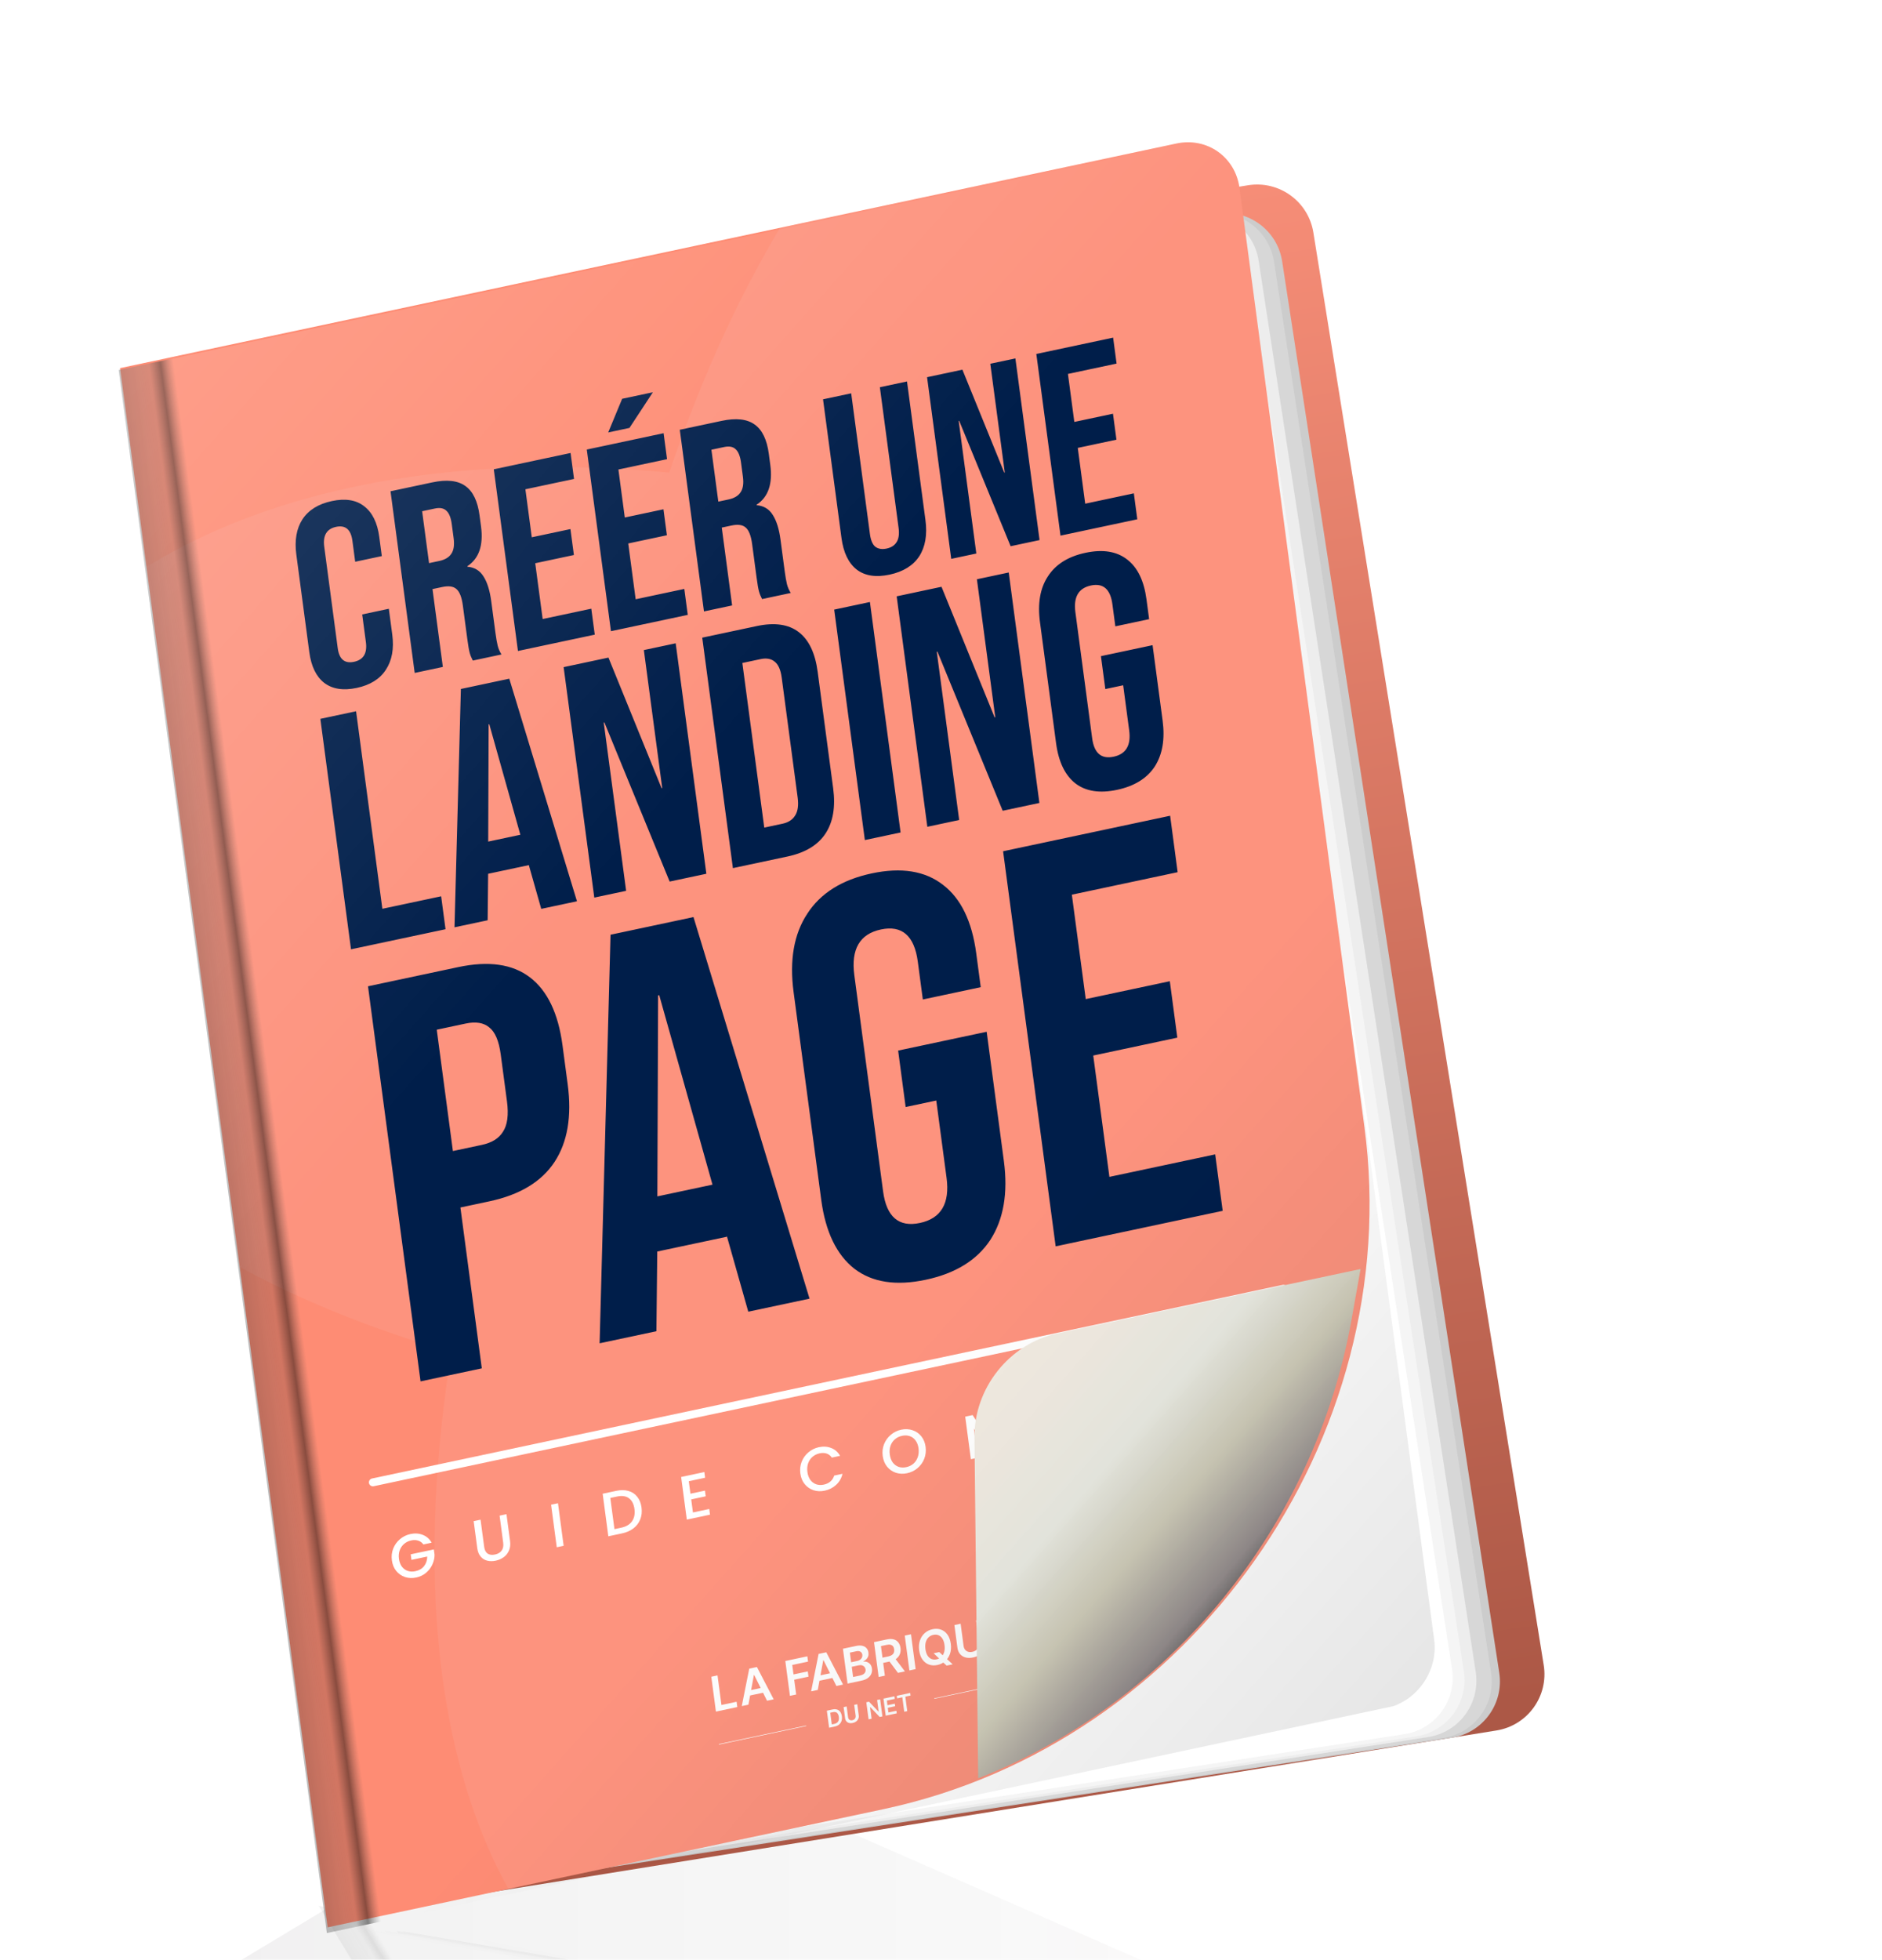 <svg width="292" height="304" viewBox="0 0 292 304" fill="none" xmlns="http://www.w3.org/2000/svg">
<g clip-path="url(#clip0_10017_34194)">
<g filter="url(#filter0_d_10017_34194)">
<g opacity="0.2">
<path d="M171.415 425.094L310.133 448.675C314.296 449.382 316.259 447.538 314.518 444.554L235.572 309.247C233.831 306.264 229.046 303.272 224.883 302.564L86.165 278.983L171.415 425.094Z" fill="#CCCCCC"/>
<path d="M170.403 425.018L309.121 448.599C313.284 449.306 315.247 447.462 313.507 444.478L234.56 309.171C232.819 306.188 228.034 303.196 223.871 302.488L85.153 278.907L170.403 425.018Z" fill="#D7D7D7"/>
<path d="M168.59 424.977L307.308 448.558C311.47 449.265 313.434 447.421 311.693 444.437L232.747 309.13C231.006 306.147 226.22 303.155 222.058 302.447L83.34 278.866L168.59 424.977Z" fill="#EDEDED"/>
<path d="M167.189 424.953L305.908 448.534C310.07 449.242 312.033 447.397 310.293 444.414L231.346 309.107C229.606 306.123 224.82 303.131 220.658 302.424L81.939 278.843L167.189 424.953Z" fill="#F5F5F5"/>
<path d="M165.905 425.072L304.623 448.653C308.786 449.361 310.749 447.516 309.009 444.533L230.062 309.226C228.321 306.243 223.536 303.251 219.373 302.543L80.655 278.962L165.905 425.072Z" fill="white"/>
<g clip-path="url(#clip1_10017_34194)">
<rect width="139.684" height="193.229" transform="matrix(1.103 0.227 -0.473 -0.777 164.414 425.115)" fill="url(#paint0_linear_10017_34194)"/>
<rect width="139.684" height="193.229" transform="matrix(1.103 0.227 -0.473 -0.777 164.414 425.115)" fill="url(#paint1_linear_10017_34194)" fill-opacity="0.5"/>
</g>
</g>
<path d="M119.866 248L264 311.188L4 317.688L119.866 248Z" fill="url(#paint2_linear_10017_34194)" fill-opacity="0.31"/>
<path d="M51.568 34.744L217.219 8.103C222.041 7.327 226.579 10.608 227.354 15.429L263.095 237.658C263.87 242.48 260.59 247.017 255.768 247.793L90.117 274.434L51.568 34.744Z" fill="url(#paint3_linear_10017_34194)"/>
<path d="M51.567 37.264L212.428 12.514C217.255 11.771 221.771 15.082 222.513 19.909L256.198 238.84C256.941 243.667 253.63 248.182 248.803 248.925L87.941 273.675L51.567 37.264Z" fill="#CCCCCC"/>
<path d="M50.296 37.283L211.158 12.533C215.985 11.79 220.5 15.101 221.243 19.928L254.928 238.86C255.67 243.687 252.359 248.202 247.532 248.945L86.671 273.695L50.296 37.283Z" fill="#D7D7D7"/>
<path d="M47.917 37.153L208.779 12.403C213.606 11.661 218.121 14.972 218.863 19.799L252.548 238.73C253.291 243.557 249.98 248.072 245.153 248.815L84.291 273.565L47.917 37.153Z" fill="#EDEDED"/>
<path d="M46.073 37.044L206.935 12.294C211.762 11.551 216.277 14.862 217.02 19.689L250.704 238.621C251.447 243.448 248.136 247.963 243.309 248.705L82.448 273.456L46.073 37.044Z" fill="#F5F5F5"/>
<path d="M44.237 36.706L205.098 11.956C209.925 11.213 214.441 14.524 215.183 19.351L248.868 238.283C249.611 243.11 246.3 247.625 241.473 248.367L80.611 273.118L44.237 36.706Z" fill="white"/>
<g clip-path="url(#clip2_10017_34194)">
<g clip-path="url(#clip3_10017_34194)">
<g clip-path="url(#clip4_10017_34194)">
<rect width="176.639" height="244.35" transform="matrix(0.978 -0.208 0.132 0.991 42.2 36.469)" fill="#FE8C74"/>
<path d="M224.463 213.962C181.611 340.322 72.815 319.67 93.609 189.122C-26.735 154.237 1.369 40.795 127.411 52.68C170.246 -73.669 279.058 -53.028 258.264 77.52C378.57 112.342 350.488 225.859 224.463 213.962Z" fill="#FDE6E2" fill-opacity="0.09"/>
<path d="M78.926 86.076C76.834 86.52 75.152 86.257 73.879 85.286C72.632 84.309 71.863 82.72 71.57 80.52L69.556 65.384C69.263 63.183 69.579 61.364 70.504 59.925C71.455 58.481 72.977 57.537 75.069 57.092C77.161 56.647 78.831 56.913 80.077 57.89C81.35 58.862 82.133 60.447 82.426 62.648L82.822 65.627L78.691 66.505L78.257 63.244C78.025 61.5 77.181 60.783 75.724 61.092C74.268 61.402 73.655 62.429 73.888 64.173L75.982 79.913C76.211 81.63 77.053 82.335 78.51 82.025C79.966 81.715 80.58 80.702 80.352 78.984L79.778 74.677L83.909 73.799L84.44 77.784C84.733 79.985 84.403 81.807 83.452 83.251C82.527 84.689 81.018 85.631 78.926 86.076ZM84.172 55.571L90.647 54.195C92.898 53.716 94.611 53.904 95.787 54.758C96.959 55.585 97.691 57.099 97.984 59.3L98.215 61.031C98.604 63.956 97.897 66.01 96.094 67.194L96.104 67.274C97.207 67.371 98.035 67.871 98.591 68.774C99.174 69.671 99.576 70.952 99.797 72.616L100.456 77.567C100.563 78.372 100.677 79.024 100.798 79.523C100.915 79.995 101.112 80.449 101.388 80.887L96.939 81.833C96.719 81.411 96.556 81.004 96.45 80.612C96.343 80.221 96.22 79.502 96.081 78.456L95.395 73.303C95.224 72.015 94.892 71.161 94.401 70.741C93.936 70.315 93.2 70.21 92.194 70.424L90.684 70.744L92.291 82.821L87.922 83.75L84.172 55.571ZM91.738 66.381C92.612 66.195 93.23 65.829 93.593 65.283C93.982 64.731 94.106 63.919 93.963 62.845L93.674 60.671C93.538 59.651 93.254 58.953 92.823 58.575C92.418 58.192 91.831 58.082 91.063 58.246L89.077 58.668L90.149 66.719L91.738 66.381ZM100.193 52.166L112.11 49.633L112.645 53.658L105.098 55.263L106.089 62.71L112.087 61.435L112.623 65.46L106.625 66.735L107.777 75.39L115.324 73.786L115.86 77.811L103.943 80.344L100.193 52.166ZM114.623 49.099L126.54 46.566L127.076 50.591L119.529 52.195L120.52 59.642L126.518 58.367L127.053 62.393L121.055 63.668L122.207 72.323L129.754 70.719L130.29 74.744L118.373 77.277L114.623 49.099ZM120.111 41.226L124.878 40.213L121.244 45.746L117.947 46.447L120.111 41.226ZM129.054 46.031L135.529 44.655C137.78 44.176 139.493 44.364 140.669 45.218C141.841 46.045 142.573 47.559 142.866 49.76L143.096 51.491C143.486 54.416 142.779 56.47 140.976 57.654L140.986 57.734C142.088 57.831 142.917 58.331 143.473 59.234C144.056 60.131 144.457 61.412 144.679 63.076L145.338 68.027C145.445 68.832 145.559 69.484 145.68 69.983C145.797 70.454 145.994 70.909 146.27 71.347L141.821 72.293C141.601 71.871 141.438 71.464 141.332 71.073C141.225 70.681 141.102 69.962 140.963 68.916L140.277 63.763C140.106 62.475 139.774 61.621 139.283 61.201C138.818 60.776 138.082 60.67 137.076 60.884L135.566 61.205L137.173 73.281L132.804 74.21L129.054 46.031ZM136.619 56.841C137.493 56.656 138.112 56.289 138.475 55.743C138.864 55.191 138.988 54.379 138.845 53.305L138.555 51.131C138.42 50.111 138.136 49.413 137.705 49.035C137.3 48.652 136.713 48.542 135.945 48.706L133.959 49.128L135.031 57.179L136.619 56.841ZM161.596 68.504C159.477 68.954 157.781 68.694 156.508 67.722C155.232 66.724 154.442 65.085 154.138 62.804L151.278 41.307L155.647 40.379L158.551 62.197C158.679 63.163 158.958 63.821 159.385 64.172C159.84 64.517 160.424 64.613 161.139 64.461C161.854 64.309 162.369 63.979 162.682 63.471C163.022 62.957 163.128 62.217 163 61.251L160.096 39.433L164.307 38.538L167.167 60.034C167.471 62.315 167.149 64.191 166.201 65.662C165.249 67.106 163.714 68.053 161.596 68.504ZM167.419 37.877L172.901 36.711L179.395 52.675L179.475 52.658L177.23 35.791L181.123 34.964L184.873 63.142L180.384 64.096L172.404 44.64L172.324 44.657L175.061 65.228L171.169 66.055L167.419 37.877ZM184.371 34.273L196.288 31.74L196.823 35.766L189.276 37.37L190.267 44.817L196.265 43.542L196.801 47.568L190.803 48.843L191.954 57.498L199.502 55.893L200.037 59.919L188.121 62.452L184.371 34.273ZM73.285 90.873L78.828 89.695L82.906 120.336L92.027 118.398L92.707 123.505L78.042 126.622L73.285 90.873ZM95.088 86.239L102.597 84.643L113.099 119.17L107.556 120.348L105.603 113.464L105.617 113.566L99.317 114.905L99.241 122.116L94.1 123.208L95.088 86.239ZM104.316 108.854L99.495 91.709L99.394 91.73L99.327 109.914L104.316 108.854ZM111.031 82.85L117.985 81.372L126.225 101.624L126.326 101.602L123.478 80.204L128.417 79.155L133.174 114.903L127.48 116.113L117.355 91.431L117.254 91.452L120.727 117.549L115.788 118.599L111.031 82.85ZM132.537 78.279L141.003 76.479C143.758 75.894 145.924 76.204 147.501 77.409C149.077 78.614 150.058 80.664 150.443 83.558L152.849 101.636C153.234 104.53 152.838 106.872 151.66 108.663C150.482 110.454 148.515 111.642 145.76 112.228L137.294 114.027L132.537 78.279ZM144.98 107.142C145.887 106.949 146.539 106.531 146.937 105.886C147.369 105.234 147.503 104.295 147.34 103.07L144.866 84.481C144.703 83.255 144.333 82.423 143.757 81.986C143.214 81.541 142.489 81.415 141.582 81.608L138.76 82.207L142.158 107.742L144.98 107.142ZM153.009 73.927L158.553 72.749L163.31 108.498L157.767 109.676L153.009 73.927ZM162.704 71.867L169.659 70.388L177.898 90.64L177.999 90.619L175.151 69.221L180.09 68.171L184.847 103.92L179.153 105.13L169.028 80.448L168.927 80.469L172.4 106.565L167.461 107.615L162.704 71.867ZM196.897 101.884C194.209 102.455 192.058 102.124 190.443 100.892C188.823 99.626 187.821 97.546 187.436 94.652L184.935 75.859C184.55 72.965 184.961 70.602 186.168 68.77C187.371 66.904 189.316 65.685 192.003 65.114C194.691 64.543 196.845 64.89 198.464 66.156C200.079 67.388 201.079 69.451 201.464 72.345L201.872 75.409L196.631 76.523L196.176 73.102C195.863 70.753 194.749 69.781 192.834 70.189C190.919 70.596 190.118 71.974 190.431 74.323L193.034 93.882C193.342 96.198 194.453 97.151 196.368 96.745C198.283 96.338 199.087 94.976 198.778 92.661L197.847 85.665L195.076 86.254L194.396 81.147L202.409 79.444L203.965 91.139C204.35 94.033 203.941 96.413 202.739 98.279C201.532 100.111 199.584 101.312 196.897 101.884ZM80.677 132.357L94.672 129.383C99.395 128.379 103.108 128.91 105.811 130.976C108.514 133.042 110.195 136.556 110.856 141.517L111.66 147.558C112.32 152.519 111.64 156.534 109.62 159.604C107.601 162.674 104.23 164.711 99.507 165.715L95.015 166.67L98.335 191.621L88.832 193.641L80.677 132.357ZM98.342 156.96C99.897 156.63 100.991 155.947 101.623 154.912C102.313 153.866 102.518 152.292 102.238 150.19L101.271 142.924C100.992 140.823 100.391 139.42 99.468 138.716C98.603 138 97.392 137.807 95.837 138.137L91.345 139.092L93.85 157.915L98.342 156.96ZM118.307 124.359L131.179 121.623L149.183 180.813L139.68 182.833L136.333 171.031L136.356 171.206L125.557 173.501L125.426 185.862L116.614 187.735L118.307 124.359ZM134.126 163.128L125.862 133.736L125.689 133.773L125.574 164.946L134.126 163.128ZM167.217 177.88C162.61 178.859 158.922 178.292 156.154 176.18C153.378 174.01 151.659 170.444 150.999 165.483L146.712 133.265C146.052 128.304 146.756 124.254 148.826 121.113C150.887 117.914 154.222 115.825 158.829 114.846C163.437 113.866 167.128 114.462 169.905 116.633C172.673 118.745 174.387 122.281 175.048 127.242L175.747 132.495L166.762 134.405L165.982 128.539C165.446 124.512 163.536 122.847 160.253 123.545C156.971 124.243 155.597 126.605 156.133 130.633L160.595 164.163C161.123 168.132 163.029 169.768 166.312 169.07C169.594 168.372 170.972 166.039 170.444 162.07L168.847 150.076L164.096 151.086L162.931 142.331L176.667 139.411L179.335 159.46C179.995 164.421 179.294 168.501 177.233 171.7C175.163 174.84 171.825 176.9 167.217 177.88ZM179.215 111.413L205.132 105.904L206.297 114.659L189.883 118.148L192.038 134.344L205.083 131.571L206.248 140.326L193.203 143.099L195.708 161.921L212.122 158.432L213.287 167.187L187.37 172.696L179.215 111.413Z" fill="#001E4A"/>
<path d="M81.434 209.307L222.716 179.276" stroke="white" stroke-width="1.227" stroke-linecap="round"/>
<path d="M89.27 218.938C89.057 218.644 88.79 218.447 88.468 218.346C88.145 218.239 87.787 218.227 87.394 218.311C86.962 218.402 86.591 218.582 86.28 218.85C85.968 219.118 85.74 219.453 85.594 219.856C85.455 220.256 85.417 220.694 85.48 221.169C85.543 221.644 85.693 222.046 85.929 222.373C86.171 222.693 86.474 222.915 86.837 223.04C87.201 223.164 87.598 223.181 88.029 223.089C88.611 222.965 89.061 222.701 89.379 222.294C89.698 221.888 89.86 221.394 89.866 220.813L87.42 221.333L87.305 220.469L90.895 219.706L91.007 220.551C91.007 221.079 90.888 221.589 90.652 222.082C90.422 222.574 90.09 222.999 89.656 223.359C89.227 223.71 88.728 223.947 88.16 224.067C87.547 224.198 86.969 224.174 86.425 223.997C85.88 223.813 85.423 223.496 85.055 223.047C84.693 222.597 84.469 222.048 84.383 221.402C84.297 220.756 84.367 220.146 84.592 219.57C84.824 218.994 85.174 218.509 85.642 218.116C86.116 217.716 86.656 217.452 87.262 217.323C87.956 217.175 88.594 217.219 89.178 217.453C89.767 217.679 90.226 218.083 90.554 218.665L89.27 218.938ZM98.142 215.098L98.702 219.306C98.768 219.807 98.947 220.156 99.237 220.355C99.533 220.553 99.912 220.602 100.374 220.504C100.843 220.404 101.189 220.201 101.411 219.893C101.64 219.584 101.721 219.179 101.655 218.679L101.095 214.471L102.163 214.243L102.721 218.433C102.792 218.971 102.737 219.452 102.556 219.874C102.374 220.297 102.102 220.642 101.739 220.908C101.376 221.174 100.96 221.356 100.491 221.456C100.023 221.556 99.582 221.555 99.171 221.453C98.765 221.351 98.425 221.137 98.15 220.811C97.875 220.485 97.702 220.053 97.631 219.515L97.073 215.325L98.142 215.098ZM110.154 212.545L111.032 219.147L109.964 219.374L109.085 212.772L110.154 212.545ZM119.215 210.619C119.909 210.471 120.533 210.479 121.088 210.641C121.648 210.795 122.103 211.096 122.451 211.543C122.805 211.982 123.027 212.537 123.116 213.209C123.206 213.88 123.14 214.493 122.918 215.048C122.702 215.602 122.35 216.067 121.86 216.445C121.376 216.815 120.787 217.074 120.094 217.221L117.966 217.673L117.087 211.071L119.215 210.619ZM119.976 216.338C120.738 216.176 121.295 215.842 121.646 215.338C121.996 214.834 122.121 214.202 122.02 213.442C121.918 212.675 121.635 212.12 121.171 211.776C120.708 211.431 120.095 211.34 119.333 211.502L118.273 211.728L118.917 216.563L119.976 216.338ZM130.449 209.13L130.706 211.068L132.956 210.59L133.074 211.473L130.824 211.951L131.093 213.975L133.624 213.437L133.742 214.32L130.142 215.085L129.262 208.474L132.862 207.708L132.979 208.592L130.449 209.13ZM147.757 207.932C147.671 207.286 147.74 206.675 147.966 206.1C148.198 205.523 148.548 205.039 149.016 204.646C149.489 204.246 150.029 203.981 150.636 203.852C151.329 203.705 151.968 203.748 152.552 203.982C153.141 204.209 153.6 204.613 153.928 205.194L152.643 205.467C152.428 205.155 152.159 204.945 151.837 204.838C151.514 204.73 151.156 204.719 150.762 204.802C150.331 204.894 149.96 205.074 149.648 205.342C149.337 205.61 149.109 205.948 148.964 206.357C148.825 206.764 148.788 207.211 148.853 207.699C148.918 208.187 149.069 208.594 149.305 208.922C149.548 209.248 149.851 209.476 150.216 209.607C150.579 209.732 150.977 209.748 151.408 209.657C151.802 209.573 152.137 209.414 152.414 209.179C152.692 208.944 152.891 208.635 153.014 208.251L154.298 207.978C154.138 208.663 153.81 209.234 153.311 209.692C152.82 210.148 152.227 210.45 151.533 210.597C150.921 210.727 150.342 210.704 149.798 210.526C149.253 210.342 148.797 210.026 148.429 209.577C148.067 209.126 147.843 208.578 147.757 207.932ZM164.315 207.89C163.709 208.019 163.131 207.995 162.58 207.819C162.035 207.635 161.579 207.319 161.21 206.87C160.848 206.413 160.623 205.861 160.537 205.215C160.451 204.569 160.521 203.959 160.746 203.383C160.978 202.807 161.328 202.322 161.796 201.929C162.27 201.529 162.81 201.265 163.416 201.136C164.029 201.006 164.607 201.032 165.152 201.216C165.703 201.392 166.159 201.705 166.521 202.156C166.883 202.607 167.107 203.155 167.193 203.801C167.279 204.447 167.209 205.061 166.985 205.642C166.759 206.218 166.41 206.706 165.936 207.106C165.468 207.498 164.927 207.76 164.315 207.89ZM164.19 206.949C164.621 206.858 164.992 206.678 165.304 206.41C165.614 206.136 165.839 205.795 165.977 205.388C166.121 204.973 166.161 204.522 166.096 204.034C166.031 203.546 165.877 203.139 165.635 202.813C165.398 202.486 165.098 202.26 164.735 202.135C164.371 202.011 163.974 201.994 163.543 202.086C163.111 202.177 162.74 202.357 162.429 202.625C162.117 202.893 161.889 203.232 161.745 203.64C161.606 204.047 161.569 204.495 161.634 204.982C161.699 205.47 161.85 205.881 162.087 206.214C162.33 206.541 162.633 206.769 162.998 206.9C163.361 207.025 163.759 207.041 164.19 206.949ZM180.199 197.656L181.078 204.259L180.009 204.486L179.407 199.964L178.022 204.908L177.281 205.065L174.683 200.968L175.285 205.49L174.216 205.717L173.337 199.115L174.49 198.87L177.466 203.561L179.055 197.899L180.199 197.656ZM191.951 197.18C191.996 197.516 191.96 197.849 191.843 198.18C191.727 198.511 191.509 198.808 191.191 199.071C190.872 199.328 190.443 199.513 189.906 199.627L188.725 199.878L189.081 202.557L188.013 202.784L187.134 196.182L189.384 195.704C189.884 195.598 190.317 195.597 190.685 195.701C191.057 195.798 191.348 195.977 191.556 196.239C191.771 196.499 191.902 196.813 191.951 197.18ZM189.788 198.744C190.194 198.658 190.485 198.501 190.661 198.275C190.836 198.043 190.9 197.755 190.855 197.413C190.759 196.692 190.307 196.416 189.501 196.588L188.32 196.839L188.607 198.995L189.788 198.744ZM200.07 199.323L202.273 198.855L202.389 199.729L199.118 200.424L198.239 193.822L199.308 193.595L200.07 199.323ZM209.12 192.408L209.378 194.346L211.628 193.867L211.745 194.751L209.495 195.229L209.765 197.252L212.296 196.714L212.413 197.598L208.814 198.363L207.934 191.751L211.533 190.986L211.651 191.87L209.12 192.408ZM222.59 188.646L222.708 189.529L220.974 189.898L221.735 195.617L220.666 195.844L219.905 190.125L218.161 190.496L218.044 189.612L222.59 188.646Z" fill="white"/>
<path d="M134.66 244.865L133.941 239.458L134.907 239.253L135.517 243.839L137.867 243.339L137.976 244.16L134.66 244.865ZM139.701 243.794L138.669 244.013L139.828 238.207L141.021 237.953L143.622 242.96L142.59 243.18L140.593 239.184L140.552 239.193L139.701 243.794ZM139.453 241.666L142.266 241.068L142.371 241.855L139.558 242.453L139.453 241.666ZM146.144 242.424L145.425 237.017L148.843 236.291L148.952 237.112L146.501 237.633L146.696 239.101L148.913 238.629L149.022 239.451L146.805 239.922L147.111 242.219L146.144 242.424ZM150.462 241.506L149.43 241.726L150.589 235.92L151.782 235.666L154.382 240.673L153.351 240.892L151.354 236.897L151.312 236.906L150.462 241.506ZM150.213 239.379L153.027 238.781L153.132 239.568L150.318 240.166L150.213 239.379ZM155.085 240.524L154.366 235.117L156.408 234.683C156.794 234.601 157.122 234.594 157.394 234.663C157.667 234.73 157.881 234.855 158.036 235.04C158.193 235.224 158.289 235.449 158.324 235.717C158.354 235.937 158.337 236.134 158.275 236.308C158.212 236.481 158.117 236.631 157.989 236.757C157.861 236.884 157.713 236.987 157.545 237.066L157.552 237.119C157.743 237.089 157.932 237.11 158.12 237.18C158.31 237.248 158.473 237.368 158.61 237.538C158.747 237.708 158.833 237.93 158.87 238.204C158.907 238.484 158.874 238.75 158.77 239.002C158.665 239.252 158.487 239.47 158.235 239.656C157.983 239.842 157.653 239.978 157.245 240.065L155.085 240.524ZM155.943 239.5L156.982 239.279C157.333 239.204 157.577 239.083 157.713 238.914C157.851 238.744 157.906 238.551 157.877 238.337C157.856 238.176 157.798 238.04 157.703 237.928C157.607 237.815 157.482 237.736 157.328 237.693C157.174 237.648 156.997 237.647 156.797 237.689L155.732 237.916L155.943 239.5ZM155.638 237.211L156.594 237.008C156.761 236.972 156.907 236.909 157.033 236.819C157.158 236.728 157.251 236.616 157.312 236.486C157.375 236.353 157.396 236.207 157.375 236.049C157.347 235.84 157.251 235.683 157.087 235.578C156.925 235.473 156.701 235.451 156.417 235.512L155.44 235.719L155.638 237.211ZM159.907 239.499L159.187 234.092L161.188 233.667C161.598 233.58 161.951 233.579 162.248 233.664C162.547 233.749 162.785 233.906 162.962 234.137C163.141 234.365 163.253 234.651 163.299 234.996C163.345 235.343 163.312 235.659 163.2 235.946C163.09 236.23 162.903 236.471 162.64 236.67C162.377 236.867 162.041 237.009 161.631 237.096L160.206 237.399L160.098 236.586L161.392 236.311C161.632 236.26 161.824 236.185 161.968 236.085C162.112 235.984 162.211 235.861 162.267 235.715C162.324 235.567 162.34 235.397 162.314 235.205C162.289 235.014 162.23 234.858 162.137 234.738C162.044 234.617 161.916 234.537 161.754 234.499C161.592 234.459 161.39 234.465 161.148 234.517L160.263 234.705L160.873 239.293L159.907 239.499ZM162.337 236.463L163.984 238.632L162.905 238.861L161.282 236.687L162.337 236.463ZM164.925 232.872L165.645 238.279L164.678 238.485L163.958 233.078L164.925 232.872ZM168.437 235.818L169.312 235.632L169.922 236.203L170.35 236.568L171.393 237.535L170.455 237.735L169.747 237.087L169.44 236.772L168.437 235.818ZM171.099 234.34C171.176 234.923 171.135 235.444 170.975 235.906C170.816 236.365 170.567 236.743 170.226 237.042C169.887 237.34 169.484 237.539 169.017 237.638C168.55 237.738 168.117 237.717 167.717 237.575C167.32 237.432 166.986 237.176 166.715 236.808C166.446 236.438 166.273 235.963 166.196 235.382C166.118 234.799 166.159 234.279 166.317 233.82C166.478 233.359 166.727 232.979 167.066 232.681C167.407 232.382 167.811 232.183 168.278 232.084C168.745 231.984 169.177 232.006 169.575 232.147C169.974 232.289 170.308 232.544 170.577 232.914C170.847 233.282 171.021 233.757 171.099 234.34ZM170.127 234.546C170.073 234.136 169.963 233.804 169.799 233.549C169.636 233.293 169.434 233.116 169.192 233.019C168.951 232.92 168.685 232.901 168.395 232.963C168.105 233.024 167.858 233.152 167.655 233.345C167.452 233.537 167.306 233.788 167.217 234.098C167.13 234.406 167.113 234.765 167.168 235.176C167.222 235.586 167.331 235.919 167.494 236.176C167.658 236.431 167.861 236.607 168.103 236.706C168.344 236.803 168.61 236.821 168.9 236.759C169.19 236.698 169.437 236.571 169.64 236.379C169.843 236.186 169.988 235.935 170.075 235.627C170.164 235.317 170.182 234.957 170.127 234.546ZM175.023 230.726L175.99 230.52L176.46 234.053C176.511 234.44 176.466 234.8 176.325 235.132C176.185 235.464 175.964 235.747 175.661 235.982C175.358 236.215 174.989 236.377 174.555 236.469C174.119 236.562 173.728 236.561 173.382 236.466C173.035 236.37 172.752 236.194 172.534 235.938C172.316 235.682 172.182 235.36 172.13 234.973L171.66 231.441L172.626 231.235L173.086 234.686C173.116 234.911 173.191 235.101 173.312 235.257C173.434 235.412 173.591 235.52 173.784 235.583C173.976 235.643 174.194 235.647 174.439 235.595C174.684 235.543 174.889 235.449 175.055 235.312C175.222 235.174 175.343 235.006 175.417 234.809C175.49 234.613 175.512 234.402 175.482 234.176L175.023 230.726ZM177.76 235.704L177.04 230.297L180.51 229.56L180.62 230.381L178.116 230.913L178.311 232.381L180.635 231.887L180.744 232.708L178.421 233.202L178.617 234.678L181.141 234.141L181.251 234.962L177.76 235.704Z" fill="white"/>
<line y1="-0.04" x2="13.841" y2="-0.04" transform="matrix(0.978 -0.208 0.132 0.991 135.125 249.984)" stroke="white" stroke-width="0.081"/>
<path d="M153.106 247.181L152.221 247.369L151.869 244.724L152.772 244.532C153.031 244.477 153.26 244.483 153.461 244.549C153.661 244.614 153.825 244.735 153.952 244.911C154.078 245.087 154.16 245.312 154.196 245.587C154.233 245.862 154.214 246.11 154.139 246.329C154.065 246.549 153.941 246.732 153.765 246.878C153.591 247.024 153.371 247.125 153.106 247.181ZM152.639 246.854L153.028 246.772C153.209 246.733 153.357 246.667 153.469 246.574C153.582 246.48 153.66 246.36 153.703 246.212C153.746 246.064 153.754 245.889 153.727 245.686C153.7 245.484 153.647 245.323 153.568 245.202C153.489 245.081 153.386 245 153.257 244.959C153.129 244.917 152.977 244.915 152.8 244.952L152.397 245.038L152.639 246.854ZM156.115 243.821L156.588 243.721L156.818 245.449C156.844 245.639 156.822 245.815 156.752 245.977C156.684 246.14 156.576 246.278 156.428 246.393C156.279 246.507 156.099 246.586 155.887 246.631C155.673 246.677 155.482 246.676 155.312 246.63C155.143 246.583 155.004 246.497 154.898 246.371C154.791 246.246 154.725 246.089 154.7 245.899L154.47 244.171L154.943 244.071L155.167 245.759C155.182 245.869 155.219 245.962 155.278 246.038C155.338 246.114 155.415 246.167 155.509 246.198C155.603 246.227 155.71 246.229 155.83 246.204C155.949 246.178 156.05 246.132 156.131 246.065C156.213 245.998 156.272 245.915 156.308 245.819C156.344 245.723 156.355 245.62 156.34 245.51L156.115 243.821ZM160.138 242.966L160.49 245.612L160.069 245.701L158.599 244.161L158.578 244.165L158.818 245.967L158.345 246.068L157.993 243.422L158.416 243.332L159.884 244.874L159.907 244.87L159.667 243.066L160.138 242.966ZM161.005 245.502L160.653 242.857L162.351 242.496L162.404 242.898L161.179 243.158L161.275 243.876L162.412 243.635L162.465 244.036L161.328 244.278L161.425 245L162.66 244.737L162.713 245.139L161.005 245.502ZM162.772 242.82L162.719 242.418L164.801 241.975L164.855 242.377L164.048 242.548L164.346 244.792L163.877 244.892L163.579 242.648L162.772 242.82Z" fill="white"/>
<line y1="-0.04" x2="13.841" y2="-0.04" transform="matrix(0.978 -0.208 0.132 0.991 168.538 242.881)" stroke="white" stroke-width="0.081"/>
</g>
</g>
<g filter="url(#filter1_d_10017_34194)">
<path d="M175.654 202.356C175.57 194.717 181.069 187.796 188.473 186.222L235.559 176.214L234.165 184.044C228.47 216.028 206.168 243.428 176.233 255.217L175.654 202.356Z" fill="url(#paint4_linear_10017_34194)"/>
</g>
</g>
<g clip-path="url(#clip5_10017_34194)">
<rect width="176.858" height="244.653" transform="matrix(0.978 -0.208 0.132 0.991 42 36.765)" fill="url(#paint5_linear_10017_34194)"/>
<rect width="176.858" height="244.653" transform="matrix(0.978 -0.208 0.132 0.991 42 36.765)" fill="url(#paint6_linear_10017_34194)" fill-opacity="0.5"/>
</g>
</g>
</g>
<defs>
<filter id="filter0_d_10017_34194" x="-35.319" y="-20" width="353.805" height="512.2" filterUnits="userSpaceOnUse" color-interpolation-filters="sRGB">
<feFlood flood-opacity="0" result="BackgroundImageFix"/>
<feColorMatrix in="SourceAlpha" type="matrix" values="0 0 0 0 0 0 0 0 0 0 0 0 0 0 0 0 0 0 127 0" result="hardAlpha"/>
<feOffset dx="-23.581" dy="20.633"/>
<feGaussianBlur stdDeviation="7.369"/>
<feColorMatrix type="matrix" values="0 0 0 0 0 0 0 0 0 0 0 0 0 0 0 0 0 0 0.2 0"/>
<feBlend mode="normal" in2="BackgroundImageFix" result="effect1_dropShadow_10017_34194"/>
<feBlend mode="normal" in="SourceGraphic" in2="effect1_dropShadow_10017_34194" result="shape"/>
</filter>
<filter id="filter1_d_10017_34194" x="159.484" y="160.928" width="90.479" height="109.575" filterUnits="userSpaceOnUse" color-interpolation-filters="sRGB">
<feFlood flood-opacity="0" result="BackgroundImageFix"/>
<feColorMatrix in="SourceAlpha" type="matrix" values="0 0 0 0 0 0 0 0 0 0 0 0 0 0 0 0 0 0 127 0" result="hardAlpha"/>
<feOffset dx="-0.882"/>
<feGaussianBlur stdDeviation="7.643"/>
<feColorMatrix type="matrix" values="0 0 0 0 0.296 0 0 0 0 0.296 0 0 0 0 0.296 0 0 0 0.45 0"/>
<feBlend mode="normal" in2="BackgroundImageFix" result="effect1_dropShadow_10017_34194"/>
<feBlend mode="normal" in="SourceGraphic" in2="effect1_dropShadow_10017_34194" result="shape"/>
</filter>
<linearGradient id="paint0_linear_10017_34194" x1="-7.45" y1="105.345" x2="12.688" y2="105.345" gradientUnits="userSpaceOnUse">
<stop stop-color="#212121" stop-opacity="0.51"/>
<stop offset="0.49" stop-color="#262626" stop-opacity="0.229"/>
<stop offset="0.558" stop-color="#161616" stop-opacity="0.19"/>
<stop offset="0.628" stop-opacity="0.46"/>
<stop offset="0.708" stop-color="#424242" stop-opacity="0"/>
</linearGradient>
<linearGradient id="paint1_linear_10017_34194" x1="139.684" y1="193.229" x2="-6.04" y2="6.983" gradientUnits="userSpaceOnUse">
<stop stop-opacity="0.2"/>
<stop offset="0.339" stop-opacity="0"/>
<stop offset="0.63" stop-color="white" stop-opacity="0"/>
<stop offset="1" stop-color="white" stop-opacity="0.3"/>
</linearGradient>
<linearGradient id="paint2_linear_10017_34194" x1="-5.037" y1="282.475" x2="383.966" y2="282.475" gradientUnits="userSpaceOnUse">
<stop stop-color="#2B2D2F" stop-opacity="0.3"/>
<stop offset="1" stop-color="#D7BEBE" stop-opacity="0"/>
</linearGradient>
<linearGradient id="paint3_linear_10017_34194" x1="138.759" y1="20.721" x2="177.308" y2="260.411" gradientUnits="userSpaceOnUse">
<stop stop-color="#F68D77"/>
<stop offset="0.984" stop-color="#AC5846"/>
</linearGradient>
<linearGradient id="paint4_linear_10017_34194" x1="188.627" y1="193.699" x2="228.233" y2="227.329" gradientUnits="userSpaceOnUse">
<stop stop-color="#F1EBE1"/>
<stop offset="0.271" stop-color="#EAEBE3"/>
<stop offset="0.505" stop-color="#D0CDBA"/>
<stop offset="0.752" stop-color="#968F8F"/>
<stop offset="0.859" stop-color="#525252"/>
</linearGradient>
<linearGradient id="paint5_linear_10017_34194" x1="-9.432" y1="133.38" x2="16.065" y2="133.38" gradientUnits="userSpaceOnUse">
<stop stop-color="#212121" stop-opacity="0.51"/>
<stop offset="0.49" stop-color="#262626" stop-opacity="0.229"/>
<stop offset="0.558" stop-color="#161616" stop-opacity="0.19"/>
<stop offset="0.628" stop-opacity="0.46"/>
<stop offset="0.708" stop-color="#424242" stop-opacity="0"/>
</linearGradient>
<linearGradient id="paint6_linear_10017_34194" x1="176.858" y1="244.653" x2="-7.647" y2="8.841" gradientUnits="userSpaceOnUse">
<stop stop-opacity="0.2"/>
<stop offset="0.339" stop-opacity="0"/>
<stop offset="0.63" stop-color="white" stop-opacity="0"/>
<stop offset="1" stop-color="white" stop-opacity="0.3"/>
</linearGradient>
<clipPath id="clip0_10017_34194">
<path d="M0 16C0 8.458 0 4.686 2.343 2.343C4.686 0 8.458 0 16 0H276C283.542 0 287.314 0 289.657 2.343C292 4.686 292 8.458 292 16V304H0V16Z" fill="white"/>
</clipPath>
<clipPath id="clip1_10017_34194">
<path d="M164.414 425.115L310.782 455.243C315.037 456.119 317.007 454.399 315.182 451.402L230.366 312.119C228.541 309.122 223.613 305.983 219.358 305.107L72.989 274.979L164.414 425.115Z" fill="white"/>
</clipPath>
<clipPath id="clip2_10017_34194">
<path d="M42.2 36.469L206.105 1.63C210.869 0.617 215.252 3.71 215.895 8.538L245.754 232.922C246.397 237.75 243.055 242.485 238.291 243.498L74.386 278.337L42.2 36.469Z" fill="white"/>
</clipPath>
<clipPath id="clip3_10017_34194">
<path d="M42.2 36.469L214.731 -0.204L235.284 154.242C241.709 202.524 208.295 249.873 160.652 260L74.386 278.337L42.2 36.469Z" fill="white"/>
</clipPath>
<clipPath id="clip4_10017_34194">
<rect width="176.639" height="244.35" fill="white" transform="matrix(0.978 -0.208 0.132 0.991 42.2 36.469)"/>
</clipPath>
<clipPath id="clip5_10017_34194">
<path d="M42 36.765L206.343 1.832C211.12 0.817 215.515 3.918 216.159 8.759L246.099 233.744C246.743 238.585 243.393 243.332 238.616 244.348L74.272 279.28L42 36.765Z" fill="white"/>
</clipPath>
</defs>
</svg>
